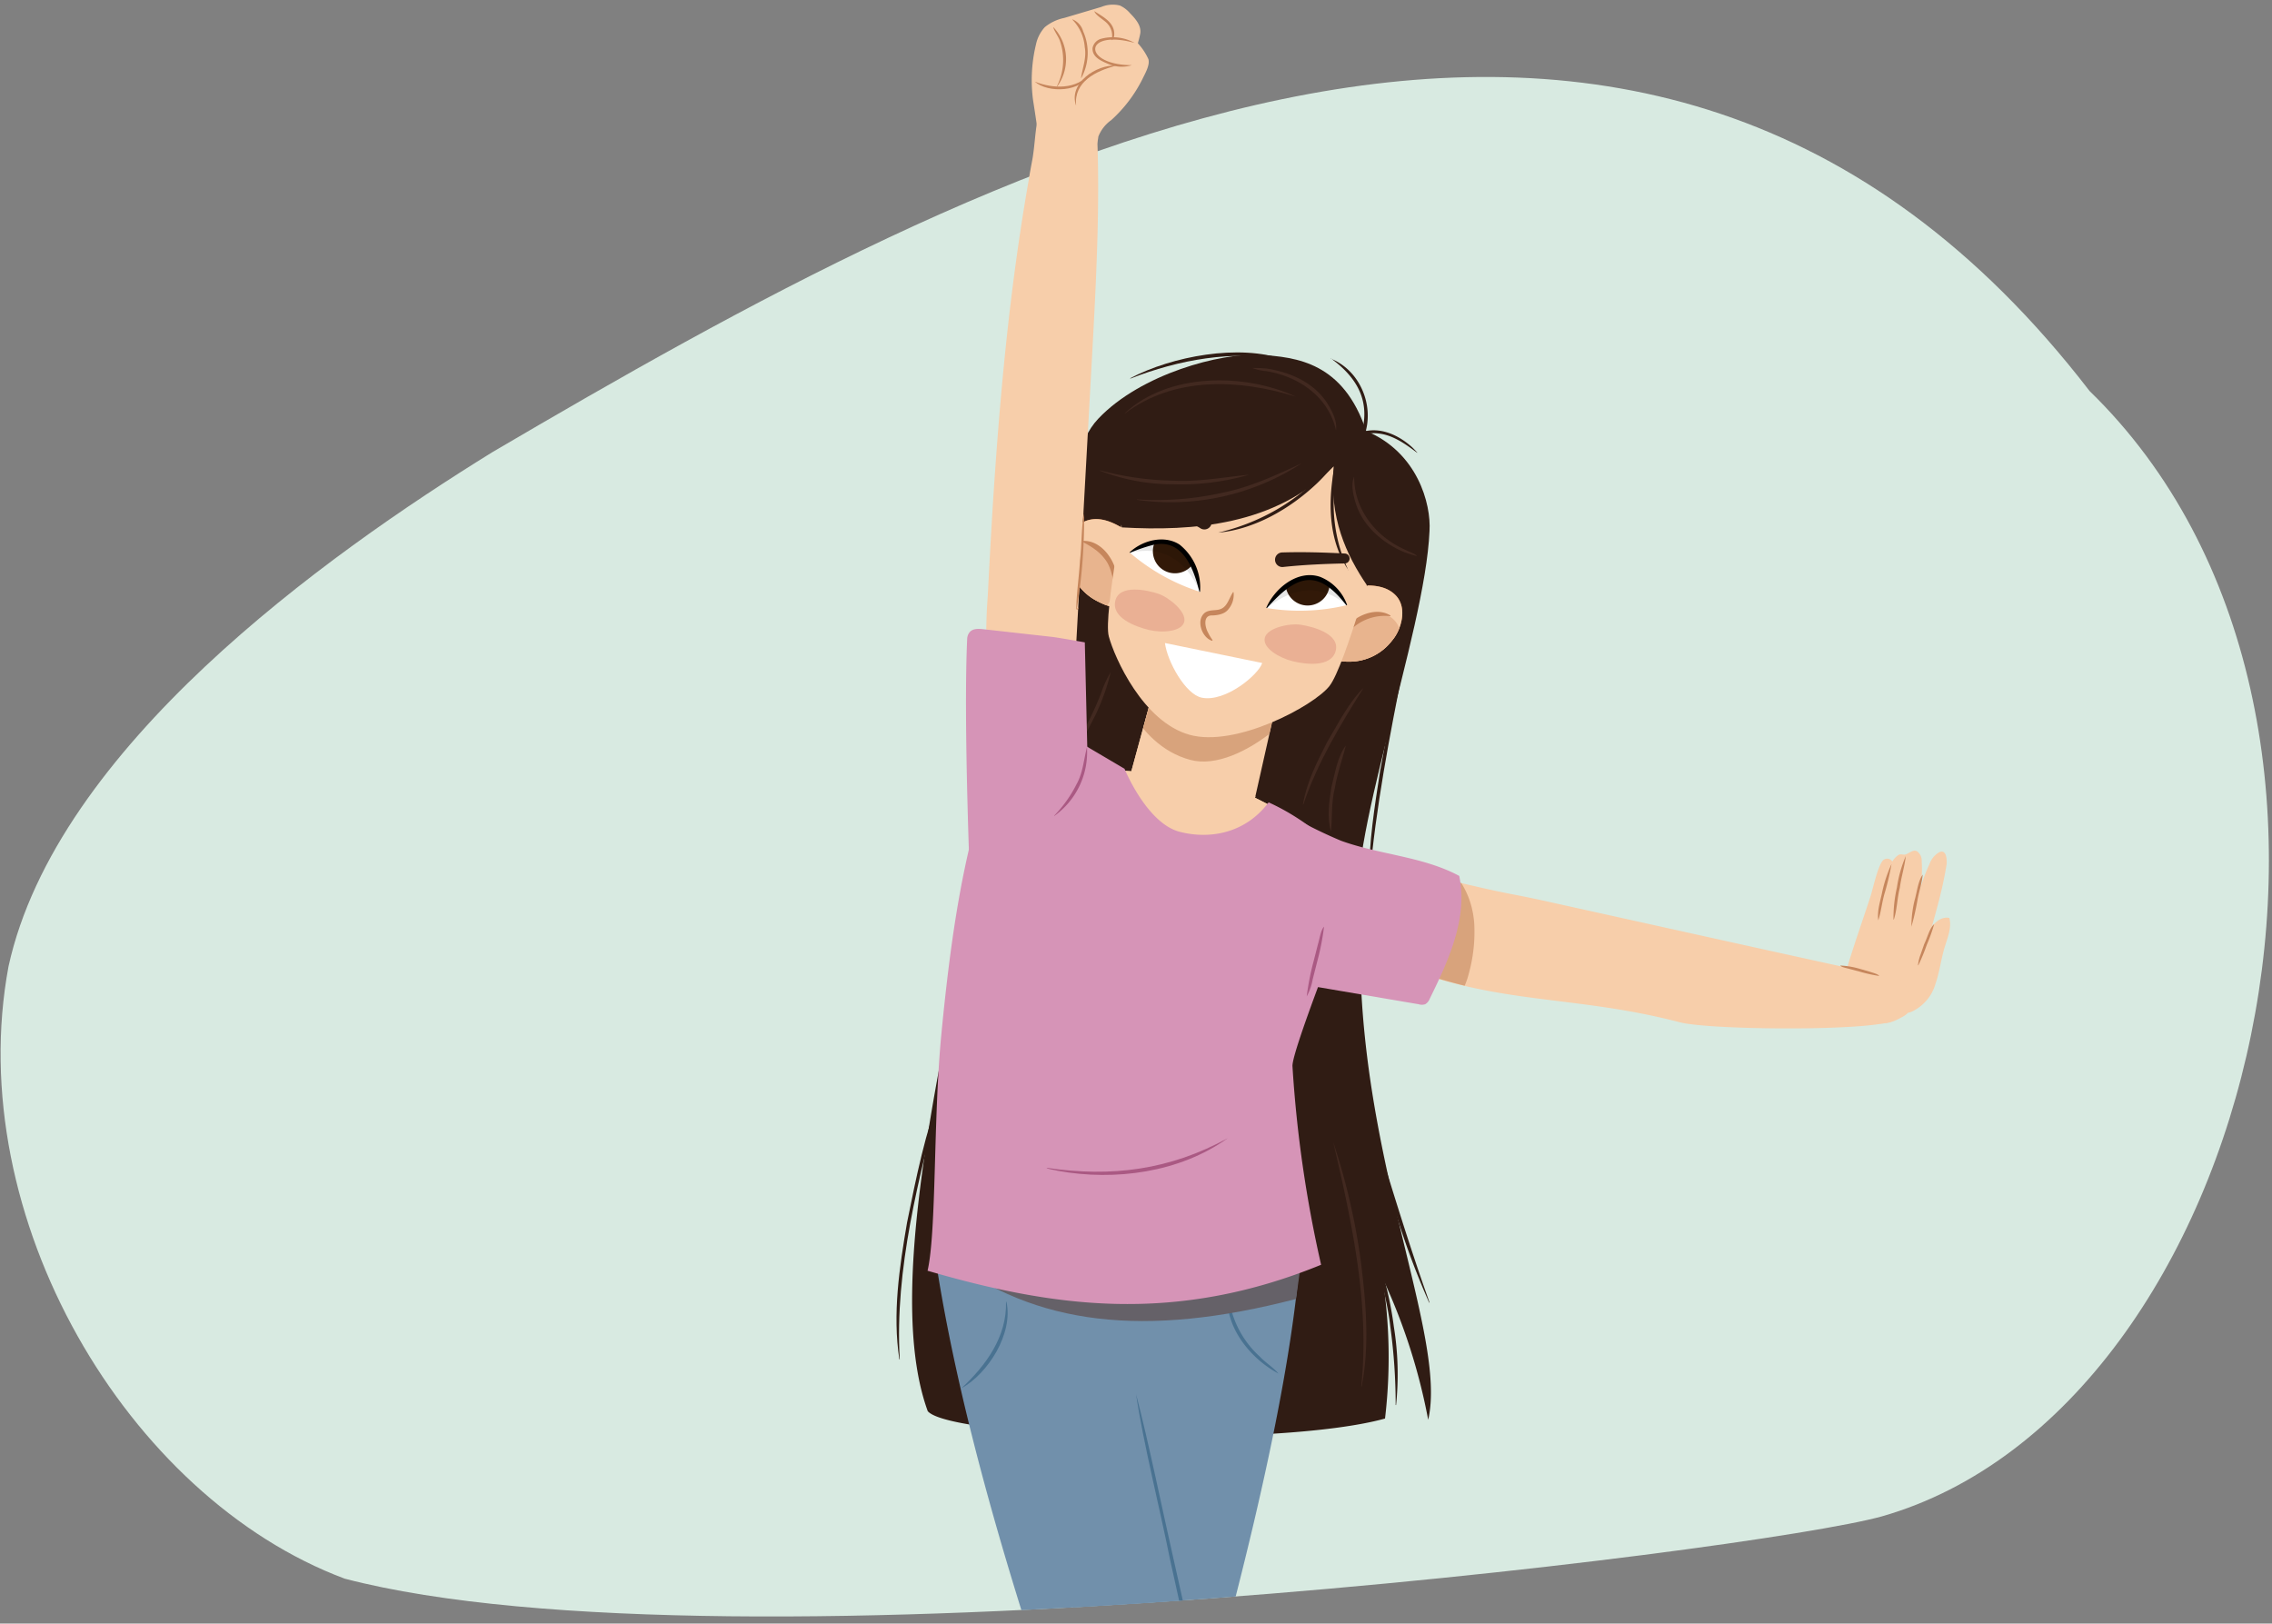<svg xmlns="http://www.w3.org/2000/svg" xmlns:xlink="http://www.w3.org/1999/xlink" width="380" height="271.55" viewBox="0 0 380 271.55"><rect x="0" y="0" width="380" height="271.55" fill="#808080" stroke="none"/><defs><clipPath id="a"><path d="M349.49,65.4C297.35-2.29,223.23-28.8,158.34-1.37c-28.44,12-50.66,62.13-76,77-28.26,17.46-72.92,49.49-80.95,86-7.82,41.91,19.84,88.82,56.22,102.43,64.4,16.81,236.06-4.54,257.11-10.42C377.42,235.71,405.15,119.5,349.49,65.4Z" fill="none"/></clipPath><clipPath id="b"><path d="M181.84,87.05c2.73-.86,5.41.9,7.48,2.3a1,1,0,0,1-.31,1.76l0,.07a.49.49,0,0,0,0,.12,7.88,7.88,0,0,1-.12,4.5c-.24,1.43-.6,2.86-.92,4.28a.71.71,0,0,1,0,.21c-.16,2.37-3.31.84-4.4.28a9,9,0,0,1-4.83-6.47C178.3,91.77,179,87.94,181.84,87.05Z" fill="#f7ceaa"/></clipPath><clipPath id="c"><path d="M233.38,99.52c-2-2-5.21-1.67-7.69-1.38a1,1,0,0,0-.54,1.72l-.05,0L225,100a7.87,7.87,0,0,0-1.95,4c-.44,1.38-.77,2.82-1.14,4.23a.71.71,0,0,0-.11.17c-.94,2.19,2.56,2.26,3.78,2.27a9,9,0,0,0,7.26-3.55C234.38,105.33,235.48,101.6,233.38,99.52Z" fill="#f7ceaa"/></clipPath><clipPath id="d"><path d="M194.37,110.14,189.22,129a88.54,88.54,0,0,0-17.45.4c9.07,12.47,40,21.08,56,16.88-4.61-6.19-14.15-11-17.86-12.85l3.1-13.77Z" fill="#f7ceaa"/></clipPath><clipPath id="e"><path d="M200.74,99A33.71,33.71,0,0,1,189,92.46s4.6-3.24,8-1.09S200.74,99,200.74,99Z" fill="#fff"/></clipPath><clipPath id="f"><path d="M211.84,101.69a33.77,33.77,0,0,0,13.4-.47s-2.61-5-6.6-4.62S211.84,101.69,211.84,101.69Z" fill="#fff"/></clipPath></defs><path d="M349.49,65.4C274.5-32,165.4,26.88,82.38,75.61c-28.26,17.46-72.92,49.49-80.95,86-7.82,41.91,19.84,88.82,56.22,102.43,64.4,16.81,236.06-4.54,257.11-10.42C377.42,235.71,405.15,119.5,349.49,65.4Z" fill="#d8eae1"/><g clip-path="url(#a)"><path d="M157.49,182.25c-3.77,14.57-7.89,30-7,45.11h-.07c-1.16-7.62,0-15.36,1.29-22.89,1.51-7.45,3.06-15.26,5.81-22.23Z" fill="#301c14"/><path d="M227.53,155.83c-.83,36.9,14.64,67.44,11.34,81.64a99.46,99.46,0,0,0-7.63-23.71,86.84,86.84,0,0,1,.41,23.5c-18,5-72.57,3.3-76.48-1.23-6.6-18.15.42-51.95,8.45-89.07Z" fill="#301c14"/><path d="M223,191.07a109.67,109.67,0,0,1,4.64,20.17c.84,6.84,1.44,13.86.1,20.67h-.07c1.46-13.78-1.6-27.62-4.67-40.83Z" fill="#422920"/><path d="M229,186.33c3.22,10.57,6.39,21.13,10.1,31.54l-.07,0a132.36,132.36,0,0,1-5.75-15.55c-1.5-5.27-3.49-10.71-4.28-16Z" fill="#301c14"/><path d="M230,209.21a57.76,57.76,0,0,1,3.13,12.71,49.84,49.84,0,0,1,.37,13.08h-.07a95.66,95.66,0,0,0-.88-13c-.47-4.3-1.83-8.65-2.55-12.79Z" fill="#301c14"/><path d="M325.59,144.47c.06-1.75-.48-2.32-1.3-1.9a3.7,3.7,0,0,0-1.57,1.93,32.29,32.29,0,0,0-1.53,4,19.14,19.14,0,0,0,.22-4.48,1.9,1.9,0,0,0-.77-1.63c-.61-.36-1.27.29-1.91.52-.35.12-.8-.14-1.19.08a3.43,3.43,0,0,0-1.05,1.11,1,1,0,0,0-1.74.05c-.79,1.16-1.55,4.71-1.91,5.8-1.4,4.31-2.95,8.59-4.2,12.94-.85,3-.9,7.87,3.2,8.15,3.44.23,4,.37,6.56-1.08,1.94-1.09,1.92-4.11,2.66-6.12s.72-3.71,1.27-5.88C323.58,153.07,324.8,149.46,325.59,144.47Z" fill="#f7ceaa"/><path d="M316.69,153.8a23.27,23.27,0,0,1,.58-5.38,21,21,0,0,1,1.48-5.24c-.2,1.79-.77,3.53-1,5.32-.44,1.71-.47,3.76-1,5.3Z" fill="#c6865c"/><path d="M314.15,153.93c-.22-1.63.35-3.22.67-4.8a22.5,22.5,0,0,1,1.54-4.61,43.57,43.57,0,0,1-1.1,4.72c-.48,1.5-.64,3.31-1.11,4.69Z" fill="#c6865c"/><path d="M321.58,146.3c-.14,1.49-.65,2.87-.89,4.34a43.66,43.66,0,0,1-1,4.35,18.54,18.54,0,0,1,.54-4.44c.4-1.38.56-3.15,1.34-4.25Z" fill="#c6865c"/><path d="M322.55,155.83c.72-1.3,2-2.61,3.48-2.3.44,1.63-.3,3.3-.78,4.91-.61,2-.84,4.1-1.52,6.07a7.38,7.38,0,0,1-3.89,4.65,2.41,2.41,0,0,1-2.67-.35,2.83,2.83,0,0,1-.19-2.69,17.58,17.58,0,0,1,3.3-5.43C321.41,159.23,321.65,157.44,322.55,155.83Z" fill="#f7ceaa"/><path d="M323.5,154.55a28.32,28.32,0,0,1-1.24,3.48,31.75,31.75,0,0,1-1.41,3.41,0,0,0,0,1-.06,0,7,7,0,0,1,.44-1.81l.61-1.75c.52-1.05.86-2.58,1.66-3.31Z" fill="#c6865c"/><path d="M228.5,72.09c8.59,3.57,10.88,12.2,10.59,16.73-.74,17.34-14.24,52.69-11.83,66.06s-63.51-13.34-63.51-13.34,12.8-23.82,15.26-35.9-2.42-28.13,4.7-35.63S204.25,59,210.61,59.35,224.69,60.68,228.5,72.09Z" fill="#301c14"/><path d="M181.84,87.05c2.73-.86,5.41.9,7.48,2.3a1,1,0,0,1-.31,1.76l0,.07a.49.49,0,0,0,0,.12,7.88,7.88,0,0,1-.12,4.5c-.24,1.43-.6,2.86-.92,4.28a.71.71,0,0,1,0,.21c-.16,2.37-3.31.84-4.4.28a9,9,0,0,1-4.83-6.47C178.3,91.77,179,87.94,181.84,87.05Z" fill="#ce7f49"/><path d="M181.84,87.05c2.73-.86,5.41.9,7.48,2.3a1,1,0,0,1-.31,1.76l0,.07a.49.49,0,0,0,0,.12,7.88,7.88,0,0,1-.12,4.5c-.24,1.43-.6,2.86-.92,4.28a.71.71,0,0,1,0,.21c-.16,2.37-3.31.84-4.4.28a9,9,0,0,1-4.83-6.47C178.3,91.77,179,87.94,181.84,87.05Z" fill="#f7ceaa"/><g clip-path="url(#b)"><path d="M181.57,90.69c2.52.12,4.08,2.55,4.89,5a6.75,6.75,0,0,1-1.42,5.72c-1.15,1.07-5.79-2.1-7.29-5.41a.77.77,0,0,1-1-1C177.53,92.56,179.07,90.57,181.57,90.69Z" fill="#e8b48e"/></g><path d="M186.56,98.45c-.51-1.68-.61-3.35-1.65-4.79s-2.37-2.25-3.92-3.07a.06.06,0,0,1,0-.11c2.89-.24,5.15,2.67,5.71,5.25a4.39,4.39,0,0,1-.05,2.73.06.06,0,0,1-.11,0Z" fill="#c6865c"/><path d="M233.38,99.52c-2-2-5.21-1.67-7.69-1.38a1,1,0,0,0-.54,1.72l-.05,0L225,100a7.87,7.87,0,0,0-1.95,4c-.44,1.38-.77,2.82-1.14,4.23a.71.71,0,0,0-.11.17c-.94,2.19,2.56,2.26,3.78,2.27a9,9,0,0,0,7.26-3.55C234.38,105.33,235.48,101.6,233.38,99.52Z" fill="#ce7f49"/><path d="M233.38,99.52c-2-2-5.21-1.67-7.69-1.38a1,1,0,0,0-.54,1.72l-.05,0L225,100a7.87,7.87,0,0,0-1.95,4c-.44,1.38-.77,2.82-1.14,4.23a.71.71,0,0,0-.11.17c-.94,2.19,2.56,2.26,3.78,2.27a9,9,0,0,0,7.26-3.55C234.38,105.33,235.48,101.6,233.38,99.52Z" fill="#f7ceaa"/><g clip-path="url(#c)"><path d="M232,102.88c-2.3-1-4.79.4-6.65,2.23a6.76,6.76,0,0,0-1.34,5.75c.52,1.47,6.1.78,8.95-1.49a.76.76,0,0,0,1.31-.44C234.7,106.39,234.24,103.92,232,102.88Z" fill="#e8b48e"/></g><path d="M223.88,107.46c.52-3.39,5.59-6.47,8.68-4.51,0,0,0,.1,0,.11a8.14,8.14,0,0,0-6.84,2.48c-.6.61-1,1.33-1.71,2a.05.05,0,0,1-.09,0Z" fill="#c6865c"/><path d="M194.37,110.14,189.22,129a88.54,88.54,0,0,0-17.45.4c9.07,12.47,40,21.08,56,16.88-4.61-6.19-14.15-11-17.86-12.85l3.1-13.77Z" fill="#f7ceaa"/><g clip-path="url(#d)"><path d="M192.29,109.64l-4.21,19-14.64.4c12.77,24.81,33.9,23.79,48,9.4l-11.74-5.4,2.08-9Z" fill="#f7ceaa"/><path d="M184.85,108.91c1.44,4,4.61,15.58,14.21,18.18,8.58,2.32,21.6-10.22,23.42-17.22l-37-5.16Z" fill="#d8a37c"/></g><path d="M230.54,91s-5.55,20.41-8.19,23.75-15.67,10.32-23.42,8.14-12.51-12.85-13.48-16.45,3.28-24.94,3.28-24.94,9.91-16.9,27.57-11.4S230.54,91,230.54,91Z" fill="#f7ceaa"/><path d="M200.74,99A33.71,33.71,0,0,1,189,92.46s4.6-3.24,8-1.09S200.74,99,200.74,99Z" fill="#fff"/><g clip-path="url(#e)"><path d="M200.1,93.07a3.69,3.69,0,1,1-2.72-4.46A3.69,3.69,0,0,1,200.1,93.07Z" fill="#321908"/><path d="M200.74,99c2.42-9.21-6.38-13.6-11.7-6.55C194.38,91.21,198.23,93.52,200.74,99Z" opacity="0.1"/></g><path d="M188.92,92.4c2.09-2,5.77-3,8.36-1.32a9.17,9.17,0,0,1,3.43,7.9h-.11c-.94-3.81-2.76-8.92-7.63-7.87a27.65,27.65,0,0,0-4,1.36l-.06-.08Z"/><path d="M211.84,101.69a33.77,33.77,0,0,0,13.4-.47s-2.61-5-6.6-4.62S211.84,101.69,211.84,101.69Z" fill="#fff"/><g clip-path="url(#f)"><path d="M215.12,96.71A3.69,3.69,0,1,0,219.58,94,3.69,3.69,0,0,0,215.12,96.71Z" fill="#321908"/><path d="M211.84,101.69c2-9.29,11.89-9.18,13.4-.47C221.06,97.66,216.58,98,211.84,101.69Z" opacity="0.1"/></g><path d="M225.19,101.25c-4.93-6.37-8.44-5-13.31.47l-.09-.06c1.39-3.25,5.25-6.45,9-5.18a7.86,7.86,0,0,1,4.52,4.72l-.09,0Z"/><path d="M202.74,107.18c-1.73-.5-2.79-3.51-1.19-4.72.67-.47,1.59-.34,2.25-.49,1.44-.29,1.65-1.72,2.41-2.9a.06.06,0,0,1,.11,0,3.75,3.75,0,0,1-.9,2.87c-.66.85-2,1-2.87,1-1.37.13-1,2-.47,2.92a7.31,7.31,0,0,0,.71,1.17s0,.1,0,.09Z" fill="#c6865c"/><path d="M198.07,104c.41-1.7-2.58-4.1-4.33-4.69s-6.52-1.67-7.2,1.17,3.34,4.33,5.61,4.88S197.66,105.65,198.07,104Z" fill="#eab094"/><path d="M194.84,107.55c.4,3.11,3.44,8.59,6.16,9.14,4,.8,9.52-3.88,10.11-5.8Z" fill="#fff"/><path d="M214.46,92.4c3.53-.11,7,0,10.49.18a.84.84,0,0,1,.78.88.83.83,0,0,1-.83.78c-3.43.07-6.89.23-10.27.59a1.22,1.22,0,1,1-.17-2.43Z" fill="#301c14"/><path d="M217.36,211.26c-2.68,31.77-17.48,83.59-34.78,137.84a30.61,30.61,0,0,1-13.74-2L187.1,212.21Z" fill="#7190ab"/><path d="M213.83,229.74c-4.8-2.56-9.17-8-8.47-13.69h.07a16.2,16.2,0,0,0,5.3,10.87c.93,1,2.29,1.83,3.1,2.82Z" fill="#497291"/><path d="M156.83,212.81c3.77,23.41,11.68,51,22.16,81.18,6.33,18.26,13.6,37.49,21.47,57.36a30.79,30.79,0,0,0,13.5-3.28l-12.12-59-15.28-74.5Z" fill="#7190ab"/><path d="M160.82,232.18c4.1-3.82,7.6-8.62,7.44-14.45h.07c1.18,5.31-3.07,12-7.51,14.46Z" fill="#497291"/><path d="M190,233.14c2.08,7.9,4.43,19.5,6.27,27.58s4.35,19.6,5.77,27.69l-.07,0c-2.07-7.9-4.45-19.51-6.28-27.58-1.61-8.12-4.54-19.76-5.69-27.71Z" fill="#497291"/><path d="M219.41,141.5l-5.82,36.73,4.09,32.44-.92,6.59c-25.41,6.6-43.63,4.4-58.49-6.95L180.13,130l6.66-.32s-3.38,12.33,9,15.8,17.79-7.6,17.79-7.6Z" fill="#656168"/><path d="M174,120.28l14.08,8.3s3.7,9.13,9.25,10.55c5.06,1.3,11,.23,14.85-4.93,6.84,3.1,11.82,8,15.58,12,0,0-11.75,29.31-11.59,32.12a206.6,206.6,0,0,0,4.79,33.22c-24.74,10.11-45.16,7-65.82,1,1.52-6.67.93-25.35,2.31-39.61,1.42-14.7,3.09-25.64,5.8-35.61C164.55,129.24,174,120.28,174,120.28Z" fill="#d694b7"/><path d="M211.54,106.68c.41-1.7,4.17-2.47,6-2.19,2,.3,6.56,1.49,5.87,4.33s-5,2.32-7.22,1.77S211.13,108.38,211.54,106.68Z" fill="#eab094"/><path d="M200.74,88.33a12.42,12.42,0,0,0-8.28-1.68.84.84,0,0,1-1-.71c-.1-1.36,2.27-1.08,3.14-1.25,1.6-.22,9.12.61,7.92,3.21a1.23,1.23,0,0,1-1.79.43Z" fill="#301c14"/><path d="M228.7,98c-3.58-5.25-6.41-11.41-5.64-20-9.68,9.9-23.61,10.88-35.44,10.21-1.49-7.62,7.51-35.3,37.88-14.58C237.9,86.12,228.7,98,228.7,98Z" fill="#301c14"/><path d="M225.54,95.37c-3.81-5.64-3.43-13.06-1.88-19.42l.52.23a27.07,27.07,0,0,1-4,4.75c-4.44,4.18-10.4,7.62-16.43,8.16,8.48-2,16.29-7,20.85-14.52A60.52,60.52,0,0,0,223.28,81a25.87,25.87,0,0,0,2.26,14.42Z" fill="#301c14"/><path d="M222.6,60c4.79,1.9,7.27,7.72,5.69,12.58l-.37-.35c3-.88,6.08.59,8.27,2.58.3.29.59.6.87.91l-.05,0c-1.94-1.45-4.07-3-6.54-3.22a5.68,5.68,0,0,0-2.87.39c1.76-5.66-.55-9.7-5-12.94Z" fill="#301c14"/><path d="M214.76,60.15c-8.72-1.61-17.54,0-25.71,3.17l0-.07c7-3.68,18.24-5.77,25.74-3.1Z" fill="#301c14"/><path d="M234.78,111.27c-2.33,11.68-4.71,23.88-5.71,35.8H229c-.08-6.07.9-12.09,1.82-18.07,1.15-5.88,2-12.16,4-17.72Z" fill="#301c14"/><path d="M173.14,118a37,37,0,0,0,6.74-17.6H180c.31,4.85-1.48,9.64-3.86,13.79-.83,1.3-1.72,3-3,3.81Z" fill="#301c14"/><path d="M217.7,77.5a40.11,40.11,0,0,1-27.54,6.1v-.07a50.64,50.64,0,0,0,14.17-1.09c4.68-.9,9.16-3,13.36-4.94Z" fill="#422920"/><path d="M228.09,115c-3.92,6.24-7.73,12.53-10.1,19.55h-.07c.61-3.68,2.33-7.05,4-10.34,1.86-3.12,3.64-6.71,6.17-9.2Z" fill="#422920"/><path d="M225.07,124.77c-.57,2.38-1.44,4.64-1.82,7.06-.61,2.36-.4,5-.64,7.25-.69-2.39-.32-4.94.06-7.36.59-2.31,1-5.09,2.4-7Z" fill="#422920"/><path d="M208.91,79.4A40.83,40.83,0,0,1,196.37,81,33.69,33.69,0,0,1,184,78.74l0-.07a50.61,50.61,0,0,0,12.41,1.73c4.18.21,8.5-.63,12.53-1Z" fill="#422920"/><path d="M185.77,112.44a35.77,35.77,0,0,1-2.68,7.42c-1.21,2.25-2.34,5.1-4.4,6.55A53.51,53.51,0,0,0,184.14,116a18.41,18.41,0,0,1,1.63-3.59Z" fill="#422920"/><path d="M205.34,190.37c-8,5.74-18.86,7.2-28.4,5.46-.5-.15-1.85-.3-1.9-.51,10.93,1.63,20.63.34,30.3-4.95Z" fill="#aa5983"/><path d="M223.44,71.94c-1.26-5.6-6.26-9-11.68-9.87a8.6,8.6,0,0,1-2.31-.52,21,21,0,0,1,2.38.09c3.93.59,7.93,2.34,10.15,5.79.81,1.28,1.72,3.07,1.46,4.51Z" fill="#422920"/><path d="M216.65,66.32c-9.46-2.92-20.24-3.39-28.51,2.84l0-.06c7.28-6.79,20-6.73,28.55-2.78Z" fill="#422920"/><path d="M226.49,79.8c0,5.45,3.68,10,8.5,12.13.48.26,1.88.76,2,1.08a20.57,20.57,0,0,1-2.19-.68c-3.53-1.53-6.74-4.23-8-8-.44-1.39-.9-3.26-.33-4.56Z" fill="#422920"/><path d="M156.11,223.8s0,0,0,0,0,0,0,0Z" fill="#fff"/><path d="M172.64,26.82c.76-4.12.31-8.58,3.07-11.39,1.77-1.81,4.8-2.6,6.33-.56a3.67,3.67,0,0,1,1.17,2.59c1,13.68.17,28.77-.58,42.51l-1.49,27-1.22,22.19c-.18,3.25-.45,6.82-2,9.64s-3.08,4.25-5.83,4.1c-5.11-.29-6.56-7.15-7-11.91a84,84,0,0,1,.12-11.33q.35-7,.77-14c.58-9.3,1.29-18.6,2.26-27.87s2.2-18.48,3.81-27.63C172.23,29,172.43,27.93,172.64,26.82Z" fill="#f7ceaa"/><path d="M181.44,107.44s-4.38-.79-5.5-.92l-11.48-1.28c-.82-.09-1.79-.13-2.3.52a1.86,1.86,0,0,0-.39,1c-.67,13.94.54,42.52.54,42.52a33.24,33.24,0,0,0,4.79,3.35c1.55.93,1-2.84,2.81-3.15,3.83-.67,7-3.44,9.07-6.76,2.29-3.74,2.91-16.05,2.91-16.05Z" fill="#d694b7"/><path d="M315,163.19a8,8,0,0,1,3.48,1.38c2.12,1.77.36,3.87-1.49,5.91s-30.78,1.86-36,.51c-18.13-4.73-30.57-2.74-47.87-9.92a18,18,0,0,1-6.72-4.21c-1.79-2-2.73-4.93-1.71-7.39s3.68-3.84,6.3-4.09c2.82-.27,5.48.61,8.19,1.18,3,.63,6,1.32,8.94,2,5.95,1.32,4.88.94,10.84,2.26l35.92,7.95Z" fill="#f7ceaa"/><path d="M237,160.86a36.55,36.55,0,0,1,2.26-11,5.72,5.72,0,0,1,1.45-2.64,2.36,2.36,0,0,1,.36-.26l3.34.73c.14.23.28.47.4.69a13.58,13.58,0,0,1,1.16,2.75,15.46,15.46,0,0,1,.6,3.3,26.1,26.1,0,0,1-.9,8.38,12.21,12.21,0,0,1-.7,2.06c-2.66-.66-5.3-1.42-7.9-2.33C237,162,237,161.42,237,160.86Z" fill="#d8a37c"/><path d="M224.29,140.62c6.48,2.35,13.7,2.62,19.77,5.88,1.49,7-1.76,14.08-4.92,20.52a1.87,1.87,0,0,1-.76.94,1.81,1.81,0,0,1-1.13,0l-21.5-3.66a12.84,12.84,0,0,1-4.05-1.17c-3-1.64-4.1-5.31-4.37-8.68-.38-4.61,1.24-21.43,9.45-17.47A78.34,78.34,0,0,0,224.29,140.62Z" fill="#d694b7"/><path d="M221.45,155a41.84,41.84,0,0,1-1.16,5.9l-.74,2.91a9.05,9.05,0,0,1-1,2.85,43.31,43.31,0,0,1,1.16-5.9l.74-2.91c.25-.8.46-2.31,1-2.85Z" fill="#aa5983"/><path d="M181.79,124.84a13.09,13.09,0,0,1-5.47,11.64l0-.06a21.29,21.29,0,0,0,3.76-5.3c1.08-1.93,1.2-4.29,1.76-6.28Z" fill="#aa5983"/><path d="M181.31,85.64a90.64,90.64,0,0,1-1.22,16.2l0-.07c.06.06.24,0,.24-.13s.05,0,.06,0a.25.25,0,0,1-.38.25c0-2.23.5-5.82.62-8.16.33-2.64.19-5.62.72-8.09Z" fill="#c6865c"/><path d="M173.27,7.44a6.18,6.18,0,0,1,1.47-2.89A7.51,7.51,0,0,1,178,3l6.2-1.84a5,5,0,0,1,3.1-.24A4.94,4.94,0,0,1,189,2.21c.91.93,1.9,2.06,1.72,3.35-.09.57-.41,1.68-.41,1.68a10,10,0,0,1,1.76,2.64c.3,1-.55,2.41-1,3.36a23.27,23.27,0,0,1-5.21,6.85,6.08,6.08,0,0,0-2.16,2.76,6.62,6.62,0,0,1-.37,1.61c-.51.94-1.8,1.05-2.88,1l-6.54-.1c.22,0-1-7.84-1.12-8.56A25.37,25.37,0,0,1,173.27,7.44Z" fill="#f7ceaa"/><path d="M189.78,7.18c-8.65-2.39-8.79,3.7-.47,3.72a5.68,5.68,0,0,1-3.84-.16c-1.16-.49-2.82-1.12-2.74-2.69a2,2,0,0,1,1.35-1.54,7.5,7.5,0,0,1,5.7.67Z" fill="#c6865c"/><path d="M186.59,11c-3.29.89-7,2.64-6.61,6.67,0,0,0,0,0,0-1.34-3.77,3.46-6.91,6.66-6.69Z" fill="#c6865c"/><path d="M183,1.85c1.28.84,3,1.66,3.32,3.31.08.5.1,1.29-.4,1.57A3,3,0,0,0,185.26,4c-.59-.69-2-1.38-2.24-2.15Z" fill="#c6865c"/><path d="M179.37,3.24a3,3,0,0,1,1.79,2,8.82,8.82,0,0,1-.3,7.79s-.05,0-.05,0c.25-1.73.95-3.36.62-5.13a7.34,7.34,0,0,0-2.06-4.6Z" fill="#c6865c"/><path d="M173.11,13.67c3.07,1.19,6.93,1.35,9.23-1.39,0,0,.06,0,0,0-1.4,3.14-7,3.36-9.28,1.37Z" fill="#c6865c"/><path d="M176.17,4.53a7.79,7.79,0,0,1,.6,10,0,0,0,0,1-.05,0,9.73,9.73,0,0,0,.59-7.58c-.24-.8-.95-1.65-1.14-2.37Z" fill="#c6865c"/><path d="M307.79,161.49a14.17,14.17,0,0,1,3.33.57l1.62.47c.34.12,1.48.42,1.55.7a25.14,25.14,0,0,1-3.29-.73l-1.62-.43c-.34-.11-1.5-.31-1.59-.58Z" fill="#c6865c"/></g></svg>